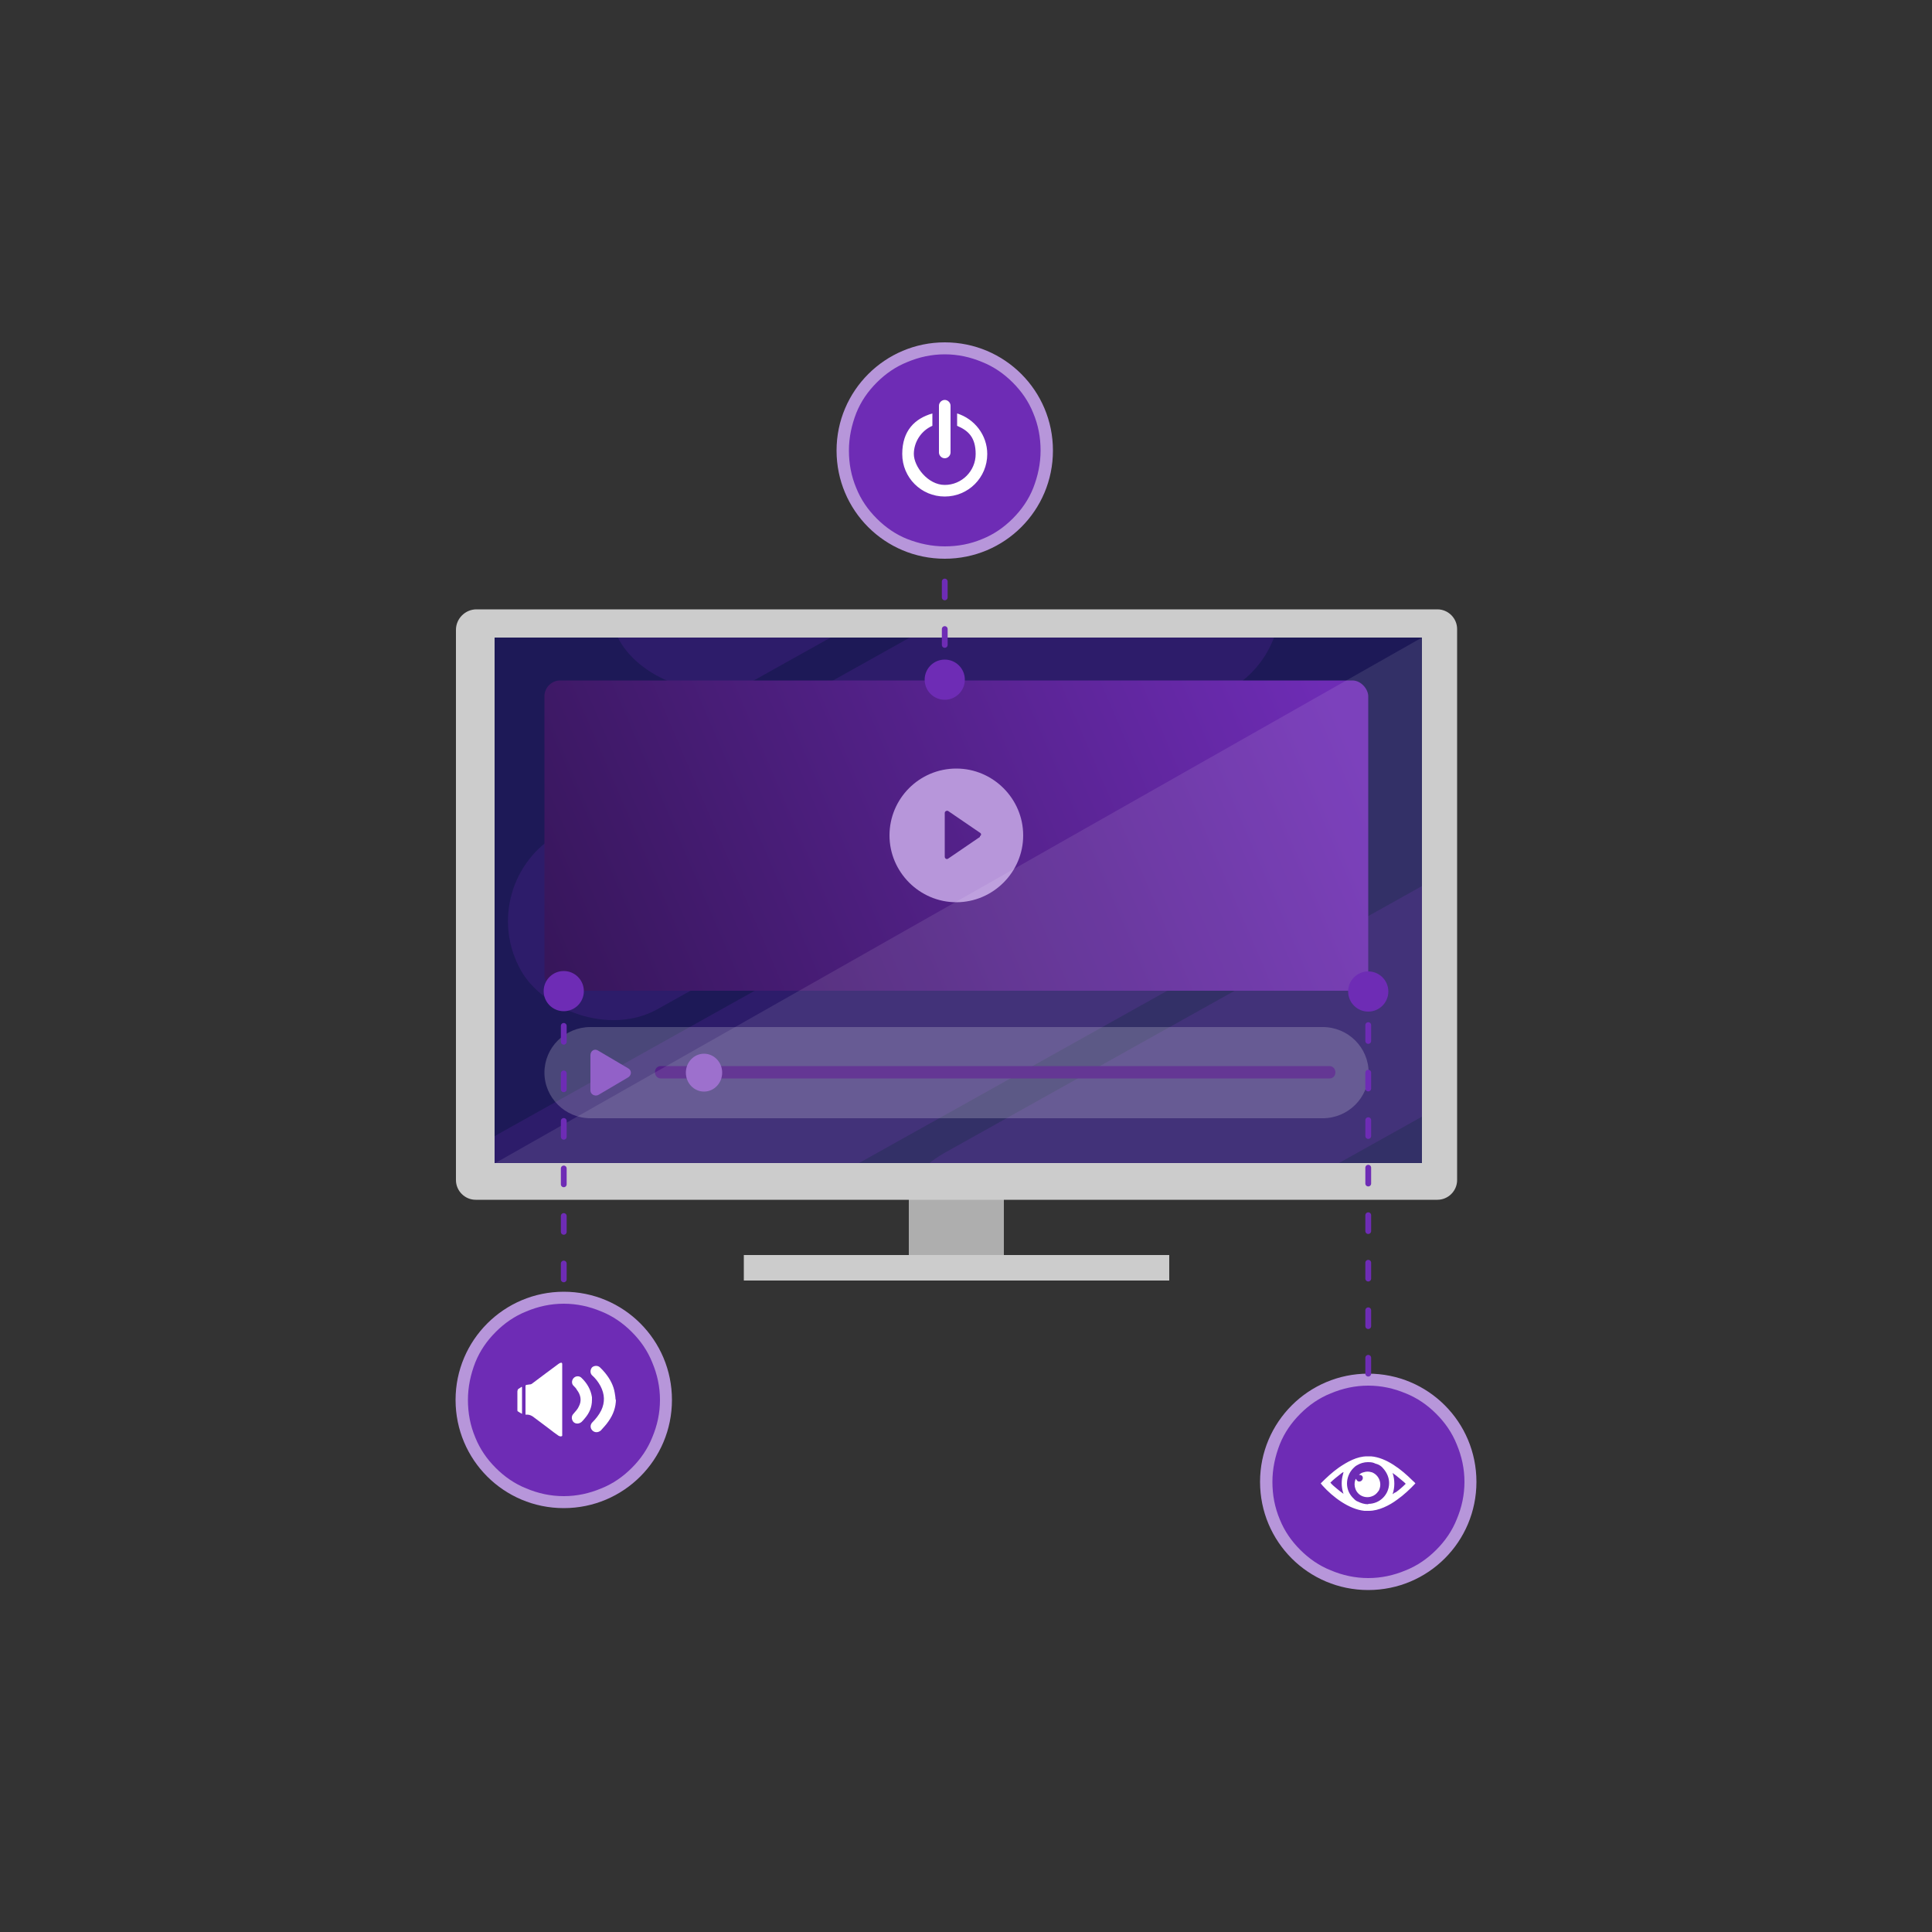 <?xml version="1.0" encoding="UTF-8"?>
<svg id="Layer_1" xmlns="http://www.w3.org/2000/svg" xmlns:xlink="http://www.w3.org/1999/xlink" version="1.1" viewBox="0 0 500 500">
  <rect x="0" y="0" width="500" height="500" fill="#333333" stroke="none"/>
  <!-- Generator: Adobe Illustrator 30.0.0, SVG Export Plug-In . SVG Version: 2.1.1 Build 123)  -->
  <defs>
    <style>
      .st0, .st1 {
        fill: none;
      }

      .st2 {
        fill: #b796da;
      }

      .st3 {
        fill: #532188;
      }

      .st4 {
        opacity: .2;
      }

      .st4, .st5 {
        fill: #6e2cb5;
      }

      .st4, .st6, .st7 {
        isolation: isolate;
      }

      .st8 {
        fill: url(#linear-gradient);
      }

      .st1 {
        stroke: #6e2cb5;
        stroke-dasharray: 4.1 8.2;
        stroke-linecap: round;
        stroke-linejoin: round;
        stroke-width: 1.5px;
      }

      .st9 {
        fill: #ccc;
      }

      .st10, .st6, .st7 {
        fill: #fff;
      }

      .st11 {
        fill: #1d1957;
      }

      .st12 {
        fill: #aeaeae;
      }

      .st13 {
        fill: #9261c8;
      }

      .st14 {
        clip-path: url(#clippath);
      }

      .st6 {
        opacity: .1;
      }

      .st7 {
        opacity: .2;
      }
    </style>
    <clipPath id="clippath">
      <rect class="st0" x="128" y="165" width="240" height="136"/>
    </clipPath>
    <linearGradient id="linear-gradient" x1="146.6" y1="314.7" x2="342.4" y2="399" gradientTransform="translate(0 574.4) scale(1 -1)" gradientUnits="userSpaceOnUse">
      <stop offset="0" stop-color="#37165b"/>
      <stop offset="1" stop-color="#6e2cb5"/>
    </linearGradient>
  </defs>
  <g>
    <g>
      <rect class="st12" x="235.2" y="304.8" width="24.6" height="23.2"/>
      <rect class="st9" x="192.5" y="324.8" width="110.1" height="6.6"/>
      <path class="st9" d="M123.3,157.7h248.7c2.8,0,5.1,2.3,5.1,5.1v142.6c0,2.8-2.3,5.1-5.1,5.1H123.1c-2.8,0-5.1-2.3-5.1-5.1v-142.4c0-2.9,2.4-5.3,5.3-5.3h0Z"/>
      <rect class="st11" x="128" y="165" width="240" height="136"/>
      <g class="st14">
        <g>
          <rect class="st4" x="120.7" y="171.2" width="221.4" height="52.1" rx="26" ry="26" transform="translate(-66.8 137.8) rotate(-29.2)"/>
          <rect class="st4" x="105.2" y="248.9" width="221.4" height="52.1" rx="26" ry="26" transform="translate(-106.6 140) rotate(-29.2)"/>
          <rect class="st4" x="146.2" y="85.8" width="221.4" height="52.1" rx="26" ry="26" transform="translate(-21.9 139.4) rotate(-29.2)"/>
          <rect class="st4" x="220.2" y="254.1" width="221.4" height="52.1" rx="26" ry="26" transform="translate(-94.5 196.7) rotate(-29.2)"/>
        </g>
      </g>
      <rect class="st0" x="128" y="165" width="240" height="136"/>
    </g>
    <g>
      <g>
        <g>
          <path class="st7" d="M342.3,289.4h-189.5c-6.5,0-11.9-5.3-11.9-11.8h0c0-6.5,5.3-11.8,11.9-11.8h189.5c6.6,0,11.9,5.3,11.9,11.8h0c0,6.5-5.3,11.8-11.9,11.8h0Z"/>
          <g>
            <g>
              <path class="st3" d="M344.1,279.1h-173.1c-.8,0-1.5-.7-1.5-1.6s.6-1.6,1.5-1.6h173.1c.8,0,1.5.7,1.5,1.6s-.6,1.6-1.5,1.6Z"/>
              <ellipse class="st13" cx="182.2" cy="277.6" rx="4.7" ry="4.9"/>
            </g>
            <path class="st13" d="M162.6,276.5l-7.8-4.6c-.9-.6-2,0-2,1.2v9.1c0,1,1.1,1.6,2,1.2l7.8-4.6c.9-.6.9-1.8,0-2.3h0Z"/>
          </g>
        </g>
        <rect class="st8" x="140.9" y="176.1" width="213.2" height="80.3" rx="4.1" ry="4.1"/>
      </g>
      <path class="st2" d="M247.5,198.9c-9.6,0-17.3,7.8-17.3,17.3s7.8,17.3,17.3,17.3,17.3-7.8,17.3-17.3-7.8-17.3-17.3-17.3h0ZM253.6,216.6l-8.2,5.6c-.4.3-.9,0-.9-.5v-11.3c0-.5.6-.7.9-.5l8.2,5.6c.4.2.4.7,0,.9h0Z"/>
    </g>
    <polyline class="st6" points="368 165 368 301.1 128 301.1"/>
  </g>
  <g>
    <path id="Vector_1" class="st1" d="M244.5,166.9v-49.2"/>
    <circle id="Ellipse_9" class="st5" cx="244.5" cy="175.9" r="5.2"/>
  </g>
  <g>
    <g>
      <path class="st5" d="M244.5,143c-7.1,0-13.7-2.8-18.7-7.7-5-5-7.7-11.6-7.7-18.7s2.8-13.7,7.7-18.7c5-5,11.6-7.7,18.7-7.7s13.7,2.8,18.7,7.7c5,5,7.7,11.6,7.7,18.7s-2.8,13.7-7.7,18.7c-5,5-11.6,7.7-18.7,7.7Z"/>
      <path class="st2" d="M244.5,91.7c3.4,0,6.6.7,9.7,2,3,1.2,5.6,3,7.9,5.3s4.1,4.9,5.3,7.9c1.3,3.1,1.9,6.3,1.9,9.7s-.7,6.6-1.9,9.7c-1.2,3-3,5.6-5.3,7.9-2.3,2.3-4.9,4.1-7.9,5.3-3.1,1.3-6.3,1.9-9.7,1.9s-6.6-.7-9.7-1.9c-3-1.2-5.6-3-7.9-5.3-2.3-2.3-4.1-4.9-5.3-7.9-1.3-3.1-1.9-6.3-1.9-9.7s.7-6.6,1.9-9.7c1.2-3,3-5.6,5.3-7.9s4.9-4.1,7.9-5.3c3.1-1.3,6.3-2,9.7-2M244.5,88.6c-15.4,0-28,12.5-28,28s12.5,28,28,28,28-12.5,28-28-12.5-28-28-28h0Z"/>
    </g>
    <g>
      <path class="st10" d="M255.5,117.5c0,6.1-4.9,11-11,11s-11-4.9-11-11,3.3-9.2,7.8-10.5v3.2c-2.8,1.2-4.8,4.1-4.8,7.3s3.6,8,8,8,8-3.6,8-8-2-6.1-4.8-7.3v-3.2c4.5,1.4,7.8,5.6,7.8,10.5Z"/>
      <path class="st10" d="M246,105v12.1c0,.8-.7,1.5-1.5,1.5s-1.5-.7-1.5-1.5v-12.1c0-.8.7-1.5,1.5-1.5s1.5.7,1.5,1.5Z"/>
    </g>
  </g>
  <g>
    <g>
      <path class="st5" d="M354.1,409.8c-7.1,0-13.7-2.8-18.7-7.7-5-5-7.7-11.6-7.7-18.7s2.8-13.7,7.7-18.7c5-5,11.6-7.7,18.7-7.7s13.7,2.8,18.7,7.7c5,5,7.7,11.6,7.7,18.7s-2.8,13.7-7.7,18.7c-5,5-11.6,7.7-18.7,7.7Z"/>
      <path class="st2" d="M354.1,358.6c3.4,0,6.6.7,9.7,2,3,1.2,5.6,3,7.9,5.3s4.1,4.9,5.3,7.9c1.3,3.1,2,6.3,2,9.7s-.7,6.6-2,9.7c-1.2,3-3,5.6-5.3,7.9-2.3,2.3-4.9,4.1-7.9,5.3-3.1,1.3-6.3,2-9.7,2s-6.6-.7-9.7-2c-3-1.2-5.6-3-7.9-5.3-2.3-2.3-4.1-4.9-5.3-7.9-1.3-3.1-1.9-6.3-1.9-9.7s.7-6.6,1.9-9.7c1.2-3,3-5.6,5.3-7.9s4.9-4.1,7.9-5.3c3.1-1.3,6.3-2,9.7-2M354.1,355.5c-15.4,0-28,12.5-28,28s12.5,28,28,28,28-12.5,28-28-12.5-28-28-28h0Z"/>
    </g>
    <path id="Vector_2" class="st1" d="M354.1,355.5v-98.9"/>
    <circle id="Ellipse_9-2" class="st5" cx="354.1" cy="256.6" r="5.2"/>
    <g>
      <path class="st10" d="M365.5,383.1c-2.7-2.7-6.7-5.9-10.7-6.2h-.6s-.4,0-.4,0h0c-2.6,0-5.1,1.4-7.3,2.9-1.7,1.2-3.2,2.6-4.7,4.1h0c.2.2.3.4.5.6,2.6,2.9,6.8,6.1,10.8,6.5h.8c0,0,.3,0,.3,0,0,0,0,0,.1,0,2.5,0,5.3-1.4,7.3-2.9,1.7-1.2,3.3-2.7,4.7-4.2-.2-.3-.5-.5-.8-.8h0ZM354.1,389.3c-1,0-1.9-.3-2.7-.7h0c-.3-.1-.6-.3-.8-.5-.2-.2-.4-.4-.6-.6-.9-1-1.4-2.2-1.4-3.6s.6-2.9,1.6-3.9c.3-.3.6-.6,1-.8h0c.8-.5,1.8-.8,2.8-.8s1.4.1,2,.4h0c.9.2,1.6.7,2.2,1.5.8,1,1.3,2.2,1.3,3.5,0,3-2.4,5.4-5.4,5.4h0ZM347.7,386.6c-.6-.4-1.2-.9-1.8-1.4-.6-.5-1.1-.9-1.6-1.5.8-.8,1.7-1.5,2.6-2.2.2-.2.5-.4.7-.5,0,0,0,0,.1,0-.1.4-.2.8-.3,1.2-.3,1.5-.2,3,.3,4.4h0ZM361.1,386.2l-.7.5c.6-1.8.6-3.7,0-5.5.6.4,1.2.9,1.8,1.4.4.3.8.7,1.2,1,0,0,.4.4.4.4-.8.8-1.7,1.6-2.7,2.3h0Z"/>
      <path class="st10" d="M356.7,385.9c-.4.7-1.1,1.2-1.8,1.4-.9.3-2,.2-2.9-.4-1.6-1.1-1.7-3.2-1.1-4.2h0c.3.6.6.8,1.1.7.4-.1.7-.5.7-.9,0-.4-.2-.7-.7-.8,0,0-.2,0-.3,0,.4-.4.8-.6,1.3-.7.6-.2,1.3-.2,1.9,0,.2,0,.5.2.7.3,1.6,1,2.1,3.1,1.1,4.7h0Z"/>
    </g>
  </g>
  <g>
    <g>
      <path id="Vector_1-2" class="st1" d="M145.9,265.5v72.5"/>
      <circle id="Ellipse_9-3" class="st5" cx="145.9" cy="256.5" r="5.2"/>
    </g>
    <g>
      <path class="st5" d="M145.9,388.6c-7.1,0-13.7-2.8-18.7-7.7-5-5-7.7-11.6-7.7-18.7s2.8-13.7,7.7-18.7c5-5,11.6-7.7,18.7-7.7s13.7,2.8,18.7,7.7c5,5,7.7,11.6,7.7,18.7s-2.8,13.7-7.7,18.7c-5,5-11.6,7.7-18.7,7.7Z"/>
      <path class="st2" d="M145.9,337.4c3.4,0,6.6.7,9.7,2,3,1.2,5.6,3,7.9,5.3s4.1,4.9,5.3,7.9c1.3,3.1,2,6.3,2,9.7s-.7,6.6-2,9.7c-1.2,3-3,5.6-5.3,7.9-2.3,2.3-4.9,4.1-7.9,5.3-3.1,1.3-6.3,2-9.7,2s-6.6-.7-9.7-2c-3-1.2-5.6-3-7.9-5.3-2.3-2.3-4.1-4.9-5.3-7.9-1.3-3.1-1.9-6.3-1.9-9.7s.7-6.6,1.9-9.7c1.2-3,3-5.6,5.3-7.9s4.9-4.1,7.9-5.3c3.1-1.3,6.3-2,9.7-2M145.9,334.3c-15.4,0-28,12.5-28,28s12.5,28,28,28,28-12.5,28-28-12.5-28-28-28h0Z"/>
    </g>
    <g>
      <path class="st10" d="M136,366.1c.1,0,.2,0,.4,0,.7,0,1.3.3,1.9.8,1.2.9,2.4,1.8,3.6,2.7.9.7,1.8,1.4,2.7,2,.2.1.5.2.7.1.3,0,.2-.4.2-.6v-18.1c0-.3-.2-.4-.4-.3-.2,0-.4.2-.6.3-2.2,1.6-4.4,3.3-6.7,5-.2.2-.5.3-.8.3-.2,0-.5.1-.7.1-.2,0-.3.1-.3.4v7.2h0Z"/>
      <path class="st10" d="M159.3,362.3c0-.6-.1-1.2-.2-1.8-.3-1.9-1.2-3.6-2.5-5.2-.4-.5-.8-.9-1.3-1.4-.6-.6-1.6-.5-2.1,0-.5.6-.5,1.5,0,2,.9.8,1.6,1.7,2.2,2.8,1.1,2.1,1.2,4.2.2,6.3-.6,1.2-1.4,2.2-2.3,3.1-.6.6-.6,1.5,0,2.1.6.6,1.5.6,2.2,0,.7-.8,1.4-1.5,2-2.4,1.2-1.7,1.9-3.6,1.9-5.7h0Z"/>
      <path class="st10" d="M153.2,362.3c0-.2,0-.5,0-.7-.3-2-1.3-3.7-2.8-5.1-.6-.5-1.5-.4-2,.2-.5.6-.5,1.5.1,2,.3.3.6.6.8,1,1,1.3,1.3,2.8.5,4.3-.3.7-.9,1.3-1.4,1.9-.6.6-.5,1.5,0,2.1.6.6,1.5.5,2.1,0,.3-.3.6-.6.9-1,1.1-1.3,1.8-2.8,1.8-4.7h0Z"/>
      <path class="st10" d="M135,358.9s0,0,0,0c-.3.2-.6.4-.9.6-.1.1-.2.4-.2.6,0,1.6,0,3.2,0,4.8,0,.1,0,.4.2.4.3.2.6.4,1,.6v-6.9h0Z"/>
    </g>
  </g>
</svg>